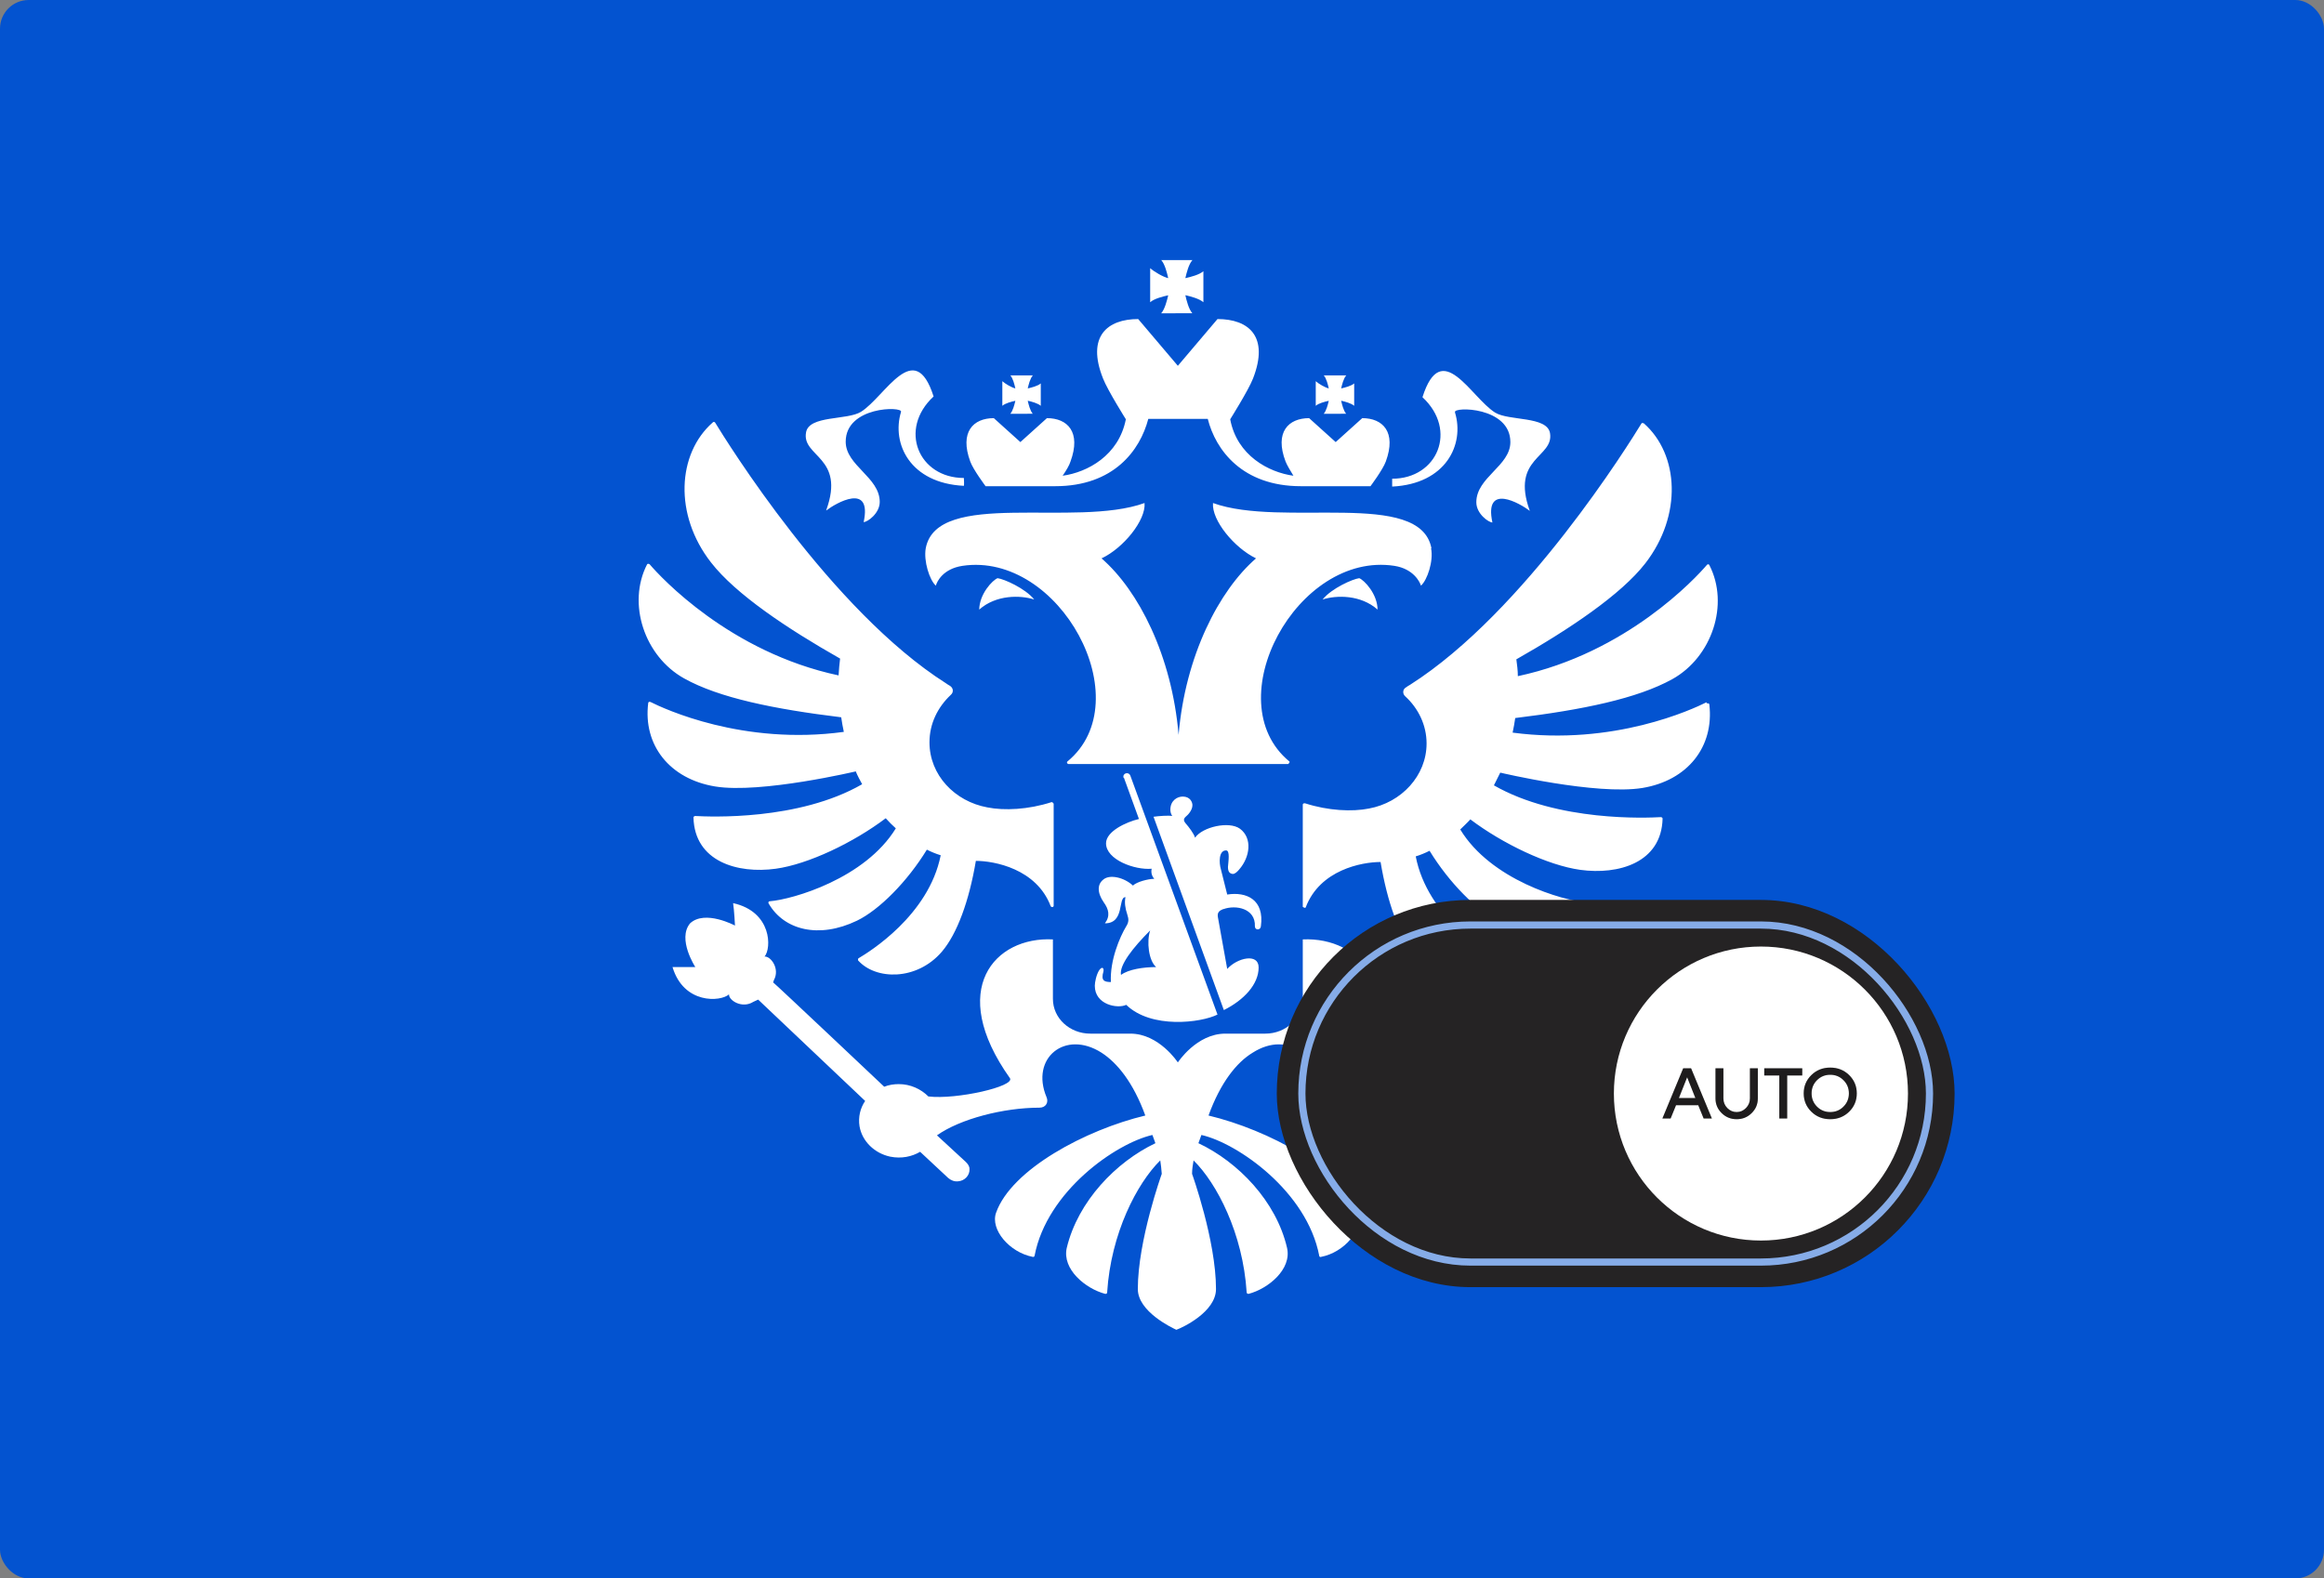 <?xml version="1.0" encoding="UTF-8"?> <svg xmlns="http://www.w3.org/2000/svg" width="786" height="534" viewBox="0 0 786 534" fill="none"><rect x="0" y="0" width="786" height="534" fill="#808080" stroke="none"/><rect width="786" height="534" rx="9.704" fill="#0353D0"></rect><path d="M465.911 206.233C460.219 201.172 451.996 201.299 447.315 202.817C450.351 199.022 457.562 195.859 459.713 195.606C461.357 196.239 465.911 200.919 465.911 206.359V206.233ZM484.128 185.486C480.333 165.372 433.653 178.655 410.25 170.179C409.744 175.998 417.461 185.359 424.798 188.902C412.274 199.781 400.889 221.792 398.612 248.611C396.334 221.792 385.076 199.781 372.552 188.902C379.889 185.486 387.606 175.998 387.1 170.179C363.57 178.655 316.89 165.372 313.095 185.486C312.336 189.787 314.36 196.239 316.511 198.136C316.89 196.745 318.914 192.444 325.493 191.432C358.383 186.498 385.835 237.099 361.04 257.593C360.661 257.846 360.914 258.478 361.42 258.478H435.677C435.677 258.478 436.436 257.846 436.056 257.593C411.262 237.099 438.713 186.372 471.604 191.432C478.056 192.444 480.206 196.871 480.586 198.136C482.736 196.239 484.887 189.787 484.001 185.486H484.128ZM492.097 139.439C491.465 137.541 510.82 137.541 510.82 149.559C510.82 157.655 499.308 161.45 499.308 169.926C499.308 173.848 503.483 176.757 504.748 176.757C501.838 163.221 514.109 170.306 517.398 172.836C510.82 154.746 525.621 154.872 524.229 146.523C523.217 140.704 510.314 142.475 505.633 139.565C497.411 134.379 487.543 114.012 481.092 134.379C493.109 145.511 486.152 161.956 470.845 161.956C470.845 161.956 470.845 164.36 470.845 164.613C489.061 163.727 495.387 150.318 492.097 139.565V139.439ZM279.445 172.709C282.734 170.179 295.005 163.095 292.096 176.631C293.361 176.631 297.535 173.721 297.535 169.8C297.535 161.45 286.024 157.529 286.024 149.433C286.024 137.415 305.252 137.415 304.746 139.312C301.457 150.065 307.782 163.474 325.999 164.36C326.125 164.107 325.999 161.703 325.999 161.703C310.692 161.703 303.734 145.258 315.752 134.126C309.3 113.885 299.433 134.126 291.21 139.312C286.53 142.222 273.626 140.451 272.614 146.27C271.096 154.619 286.024 154.493 279.445 172.583V172.709ZM331.185 206.233C336.878 201.172 345.101 201.299 349.781 202.817C346.745 199.022 339.534 195.859 337.384 195.606C335.739 196.239 331.185 200.919 331.185 206.359V206.233ZM509.302 349.434L501.332 340.959L493.362 349.434L501.332 356.898L509.302 349.434ZM333.336 164.486H356.865C376.726 164.486 385.582 152.342 388.365 141.716H408.479C411.135 152.216 420.117 164.486 439.978 164.486H463.508C463.508 164.486 467.682 158.92 468.694 156.137C472.363 146.143 467.682 141.463 460.725 141.463L451.743 149.559L442.761 141.463C435.803 141.463 430.996 146.143 434.791 156.137C435.297 157.402 436.436 159.3 437.448 160.944C429.099 159.806 418.346 154.113 416.069 141.842C416.069 141.842 422.268 131.975 423.786 128.053C429.352 113.759 422.268 107.939 411.768 107.939L398.359 123.752L384.949 107.939C374.576 107.939 367.365 113.759 373.058 128.053C374.576 131.975 380.775 141.842 380.775 141.842C378.371 154.113 367.745 159.806 359.395 160.944C360.534 159.3 361.673 157.402 362.052 156.137C365.721 146.143 361.04 141.463 354.082 141.463L345.101 149.559L336.119 141.463C329.161 141.463 324.481 146.143 328.149 156.137C329.161 158.92 333.336 164.486 333.336 164.486ZM577.108 237.605C572.554 239.882 545.861 252.406 511.579 247.852C511.958 246.208 512.212 244.563 512.465 242.918C535.235 240.135 553.705 236.34 565.596 229.762C579.005 222.298 584.951 204.461 578.12 191.179C577.993 190.799 577.487 190.799 577.234 191.179C573.566 195.48 550.162 220.907 513.35 228.75C513.35 226.853 513.097 224.955 512.844 223.057C530.681 212.937 548.265 201.172 556.488 190.546C569.011 174.354 567.873 153.734 555.982 143.234C555.982 143.234 555.729 143.107 555.476 143.107C555.349 143.107 555.223 143.107 555.096 143.36C551.301 149.559 515.88 206.865 476.917 231.66C476.411 231.913 475.905 232.292 475.526 232.545C474.387 233.178 474.261 234.696 475.273 235.581C479.7 239.629 482.483 245.322 482.483 251.521C482.483 262.4 474.008 271.508 463.002 273.532C457.309 274.671 449.213 274.291 441.37 271.761C440.99 271.761 440.611 271.761 440.611 272.267V306.803C440.611 306.803 441.496 307.435 441.623 306.929C446.43 294.279 460.598 291.622 466.923 291.622C469.2 305.158 473.122 316.29 478.435 322.363C486.911 332.103 500.826 331.977 506.772 325.272C506.772 325.272 506.898 325.019 506.772 324.893C506.772 324.766 506.772 324.64 506.519 324.513C502.977 322.489 482.736 310.092 478.815 289.725C480.459 289.219 481.977 288.586 483.495 287.827C490.073 298.58 499.561 308.194 507.151 311.863C519.928 318.061 531.693 315.025 536.88 306.044C537.006 305.664 536.88 305.285 536.5 305.285C528.53 304.652 504.242 297.694 493.869 280.616C495.007 279.478 496.272 278.339 497.284 277.201C508.163 285.424 523.47 292.761 534.476 294.279C547.379 296.05 561.927 291.875 562.307 276.948C562.307 276.695 562.054 276.442 561.674 276.442C557.12 276.695 526.886 278.086 505.254 265.689C506.013 264.298 506.645 262.779 507.404 261.388C507.404 261.388 539.916 269.105 555.476 266.575C570.783 264.045 579.764 252.659 578.12 238.364C578.12 237.985 577.614 237.858 577.361 237.985L577.108 237.605ZM289.439 261.008C290.072 262.526 290.831 263.918 291.59 265.31C270.084 277.707 239.85 276.315 235.169 276.062C234.79 276.062 234.537 276.315 234.537 276.568C234.916 291.496 249.464 295.67 262.367 293.899C273.373 292.381 288.68 285.044 299.559 276.821C300.698 278.086 301.836 279.225 302.975 280.237C292.602 297.188 268.187 304.273 260.343 304.905C259.964 304.905 259.711 305.285 259.964 305.664C265.151 314.646 276.915 317.682 289.819 311.483C297.409 307.815 306.897 298.2 313.475 287.448C314.993 288.207 316.511 288.839 318.155 289.345C314.107 309.712 293.867 322.11 290.451 324.134C290.325 324.134 290.198 324.387 290.198 324.513C290.198 324.64 290.198 324.766 290.198 324.893C296.144 331.597 310.059 331.85 318.535 321.983C323.722 315.911 327.77 304.779 330.047 291.243C336.245 291.243 350.54 293.899 355.347 306.55C355.6 307.056 356.359 306.929 356.359 306.423V271.888C356.359 271.888 355.98 271.255 355.6 271.382C347.757 273.912 339.661 274.291 333.968 273.153C322.836 271.129 314.36 262.147 314.36 251.141C314.36 244.816 317.143 239.25 321.571 235.075C322.583 234.19 322.457 232.798 321.318 232.039C320.812 231.786 320.306 231.407 319.926 231.154C281.09 206.486 245.669 149.18 241.874 142.981C241.747 142.728 241.241 142.601 240.988 142.981C229.097 153.481 227.832 174.101 240.482 190.293C248.832 201.046 266.289 212.684 284.126 222.804C283.873 224.702 283.746 226.6 283.62 228.497C246.808 220.654 223.404 195.227 219.736 190.926C219.483 190.673 218.977 190.673 218.85 190.926C212.019 204.208 217.965 222.045 231.374 229.509C243.139 236.087 261.735 239.882 284.506 242.665C284.759 244.31 285.012 245.955 285.391 247.599C251.235 252.28 224.543 239.756 219.989 237.479C219.609 237.352 219.23 237.479 219.23 237.858C217.459 252.027 226.44 263.539 241.874 266.069C257.307 268.599 289.819 260.882 289.819 260.882L289.439 261.008ZM501.332 367.777L489.441 358.416C484.76 361.199 481.218 365.753 479.827 370.94C472.742 371.952 453.261 367.651 455.159 364.741C476.538 334.76 460.219 316.923 440.611 317.808V337.922C440.611 344.374 434.918 349.687 427.96 349.687H414.424C404.684 349.687 398.359 359.428 398.359 359.428C398.359 359.428 392.033 349.687 382.293 349.687H368.757C361.799 349.687 356.106 344.501 356.106 337.922V317.808C336.498 316.796 320.179 334.633 341.559 364.741C343.456 367.524 323.469 372.078 313.981 370.94C311.451 368.41 307.909 366.765 303.987 366.765C302.342 366.765 300.571 367.018 299.053 367.651C299.053 367.651 262.114 332.736 261.482 332.356L261.735 331.597C263.885 327.676 260.596 323.375 258.572 323.628C260.976 320.845 261.102 308.447 247.946 305.538C248.326 308.068 248.579 313.128 248.579 313.128C248.579 313.128 238.458 307.688 233.398 312.369C228.971 317.682 235.169 327.17 235.169 327.17C235.169 327.17 229.983 327.17 227.453 327.17C231.248 339.82 243.771 338.935 246.555 336.404C246.428 338.428 250.982 341.338 254.777 338.934L256.422 338.175L292.602 372.458C290.957 374.861 290.198 377.897 290.704 381.06C291.59 386.12 295.764 390.168 301.077 391.307C304.873 392.066 308.415 391.307 311.198 389.662L320.685 398.518C321.571 399.277 322.71 399.783 323.975 399.656C326.252 399.53 328.023 397.632 327.896 395.481C327.896 394.469 327.264 393.71 326.631 393.078C326.505 392.951 316.89 384.096 316.89 384.096C324.734 378.53 339.408 374.735 351.552 374.735C353.703 374.735 354.715 372.964 353.956 371.193C348.39 357.91 360.281 348.296 372.552 356.139C377.865 359.555 383.305 366.259 387.353 377.391C367.239 382.199 342.065 395.608 336.878 410.282C334.854 415.975 341.432 423.692 349.275 425.21C349.402 425.21 349.528 425.21 349.655 425.21C349.655 425.21 349.908 424.957 349.908 424.83C354.082 402.945 377.485 386.753 389.756 383.97C390.389 385.614 390.136 385.108 390.768 386.753C377.485 393.078 364.582 406.361 360.787 422.174C359.142 429.384 367.112 435.963 373.817 437.734C374.196 437.734 374.449 437.607 374.449 437.228C375.714 417.24 384.57 400.289 392.413 392.572C392.666 394.09 392.792 395.608 392.919 397.126C392.919 397.126 384.823 419.644 384.823 436.089C384.823 443.679 396.208 449.119 397.853 449.878C400.003 449.119 411.262 443.806 411.262 436.089C411.262 419.644 403.166 397.126 403.166 397.126C403.166 395.608 403.419 394.09 403.672 392.572C411.515 400.289 420.37 417.24 421.635 437.228C421.635 437.607 422.015 437.734 422.268 437.734C428.972 435.963 436.942 429.384 435.297 422.174C431.629 406.361 418.726 393.078 405.316 386.753C405.949 385.108 405.696 385.614 406.328 383.97C418.599 386.753 442.002 403.072 446.177 424.83C446.177 424.957 446.177 425.083 446.43 425.21C446.683 425.336 446.683 425.21 446.809 425.21C454.652 423.692 461.231 415.975 459.207 410.282C454.146 395.608 428.846 382.199 408.732 377.391C412.78 366.259 418.22 359.428 423.659 356.139C435.93 348.296 447.695 357.91 442.255 371.193C441.496 372.964 442.508 374.735 444.659 374.735C458.448 374.735 475.399 379.669 482.104 386.373C486.405 392.825 494.248 396.873 503.23 395.987C513.35 394.975 521.699 387.385 522.838 377.898C523.85 369.675 519.549 362.211 512.717 358.163L500.826 367.524L501.332 367.777ZM413.792 307.562C417.967 306.044 424.671 307.309 424.418 313.381C424.418 314.772 426.316 314.772 426.442 313.381C427.707 304.273 421.509 301.616 415.057 302.628C414.298 299.465 413.539 296.682 412.906 294.026C412.274 291.875 412.147 287.701 414.677 287.701C416.069 287.701 415.436 291.496 415.31 293.267C415.31 294.658 415.689 295.544 416.955 295.67C417.714 295.67 418.599 294.785 419.105 294.152C422.774 289.978 423.659 283.526 419.358 280.363C415.689 277.707 406.708 279.731 404.178 283.4C403.798 282.008 402.027 279.731 401.142 278.719C400.256 277.707 400.13 277.074 401.142 276.189C401.648 275.809 403.292 274.165 403.292 272.394C403.292 271.382 402.533 269.484 400.003 269.484C398.106 269.484 395.828 270.876 395.828 273.912C395.828 274.544 395.955 275.303 396.461 276.062C395.196 275.809 391.907 276.062 390.136 276.315L413.918 341.718C420.75 338.302 425.683 332.989 425.683 327.296C425.683 322.363 418.473 324.007 415.057 327.802C413.918 321.604 412.906 315.911 411.894 310.218C411.641 308.7 412.4 308.068 413.665 307.562H413.792ZM380.142 263.159L385.202 277.074C380.901 278.086 374.07 281.249 374.07 285.297C374.07 290.863 383.811 294.405 389.503 293.899C389.25 295.164 389.503 296.303 390.389 297.315C388.365 297.315 384.443 298.327 383.178 299.592C380.142 296.809 375.461 295.797 373.311 297.441C371.034 299.086 371.034 301.996 373.311 305.285C374.955 307.562 375.588 309.839 373.69 312.369C380.522 312.369 377.991 303.514 380.648 303.514C380.269 305.285 380.522 307.182 381.281 309.459C381.787 310.977 381.787 311.989 380.901 313.381C378.75 316.923 375.335 324.893 375.714 332.23C373.437 332.23 372.299 331.724 373.184 328.688C373.437 327.549 372.805 326.79 371.793 328.182C370.781 329.7 370.275 332.356 370.275 333.495C370.275 339.946 377.991 341.338 380.901 339.947C389.377 348.169 406.202 346.019 411.768 343.236L382.293 262.4C381.66 260.882 379.509 261.641 380.016 263.159H380.142ZM379.13 329.826C378.497 326.537 383.178 320.592 388.997 314.772C387.732 318.567 388.491 325.019 391.021 327.17C386.72 327.17 381.66 327.929 379.13 329.826Z" fill="white"></path><path d="M395.101 99.899C394.697 101.652 393.933 104.652 392.719 106L403.247 105.966C402.034 104.584 401.303 101.685 400.899 99.865C402.685 100.27 405.618 101.034 407 102.247V91.753C405.618 92.966 402.719 93.697 400.899 94.101C401.303 92.315 402.034 89.382 403.281 88H392.753C393.966 89.348 394.697 92.281 395.101 94.101C393.348 93.697 390.348 91.933 389 90.719V102.247C390.348 101.034 393.281 100.303 395.101 99.899Z" fill="white"></path><path d="M449.406 135.594C449.114 136.86 448.562 139.026 447.686 140L455.29 139.976C454.413 138.978 453.886 136.884 453.594 135.569C454.884 135.861 457.002 136.413 458 137.29V129.71C457.002 130.587 454.908 131.114 453.594 131.406C453.886 130.116 454.413 127.998 455.314 127H447.71C448.587 127.974 449.114 130.092 449.406 131.406C448.14 131.114 445.974 129.84 445 128.964V137.29C445.974 136.413 448.092 135.886 449.406 135.594Z" fill="white"></path><path d="M343.406 135.594C343.114 136.86 342.562 139.026 341.686 140L349.29 139.976C348.413 138.978 347.886 136.884 347.594 135.569C348.884 135.861 351.002 136.413 352 137.29V129.71C351.002 130.587 348.908 131.114 347.594 131.406C347.886 130.116 348.413 127.998 349.314 127H341.71C342.587 127.974 343.114 130.092 343.406 131.406C342.14 131.114 339.974 129.84 339 128.964V137.29C339.974 136.413 342.092 135.886 343.406 135.594Z" fill="white"></path><rect x="431.816" y="304.454" width="229.25" height="131" rx="65.5" fill="#252324"></rect><rect x="440.307" y="312.944" width="212.269" height="114.019" rx="57.009" stroke="#86ACE8" stroke-width="2.426"></rect><circle cx="595.564" cy="369.954" r="49.731" fill="white"></circle><path d="M562.238 378.398L569.275 361.412H571.94L578.976 378.398H576.192L574.368 373.909H566.846L565.022 378.398H562.238ZM570.613 364.444L567.818 371.48H573.397L570.613 364.444ZM584.2 374.868C585.093 375.768 586.143 376.218 587.351 376.218C588.567 376.218 589.617 375.764 590.502 374.856C591.394 373.948 591.84 372.866 591.84 371.611V361.412H594.517V371.611C594.517 373.553 593.819 375.212 592.421 376.586C591.031 377.952 589.341 378.635 587.351 378.635C585.369 378.635 583.679 377.948 582.281 376.574C580.891 375.2 580.196 373.545 580.196 371.611V361.412H582.874V371.611C582.874 372.874 583.316 373.96 584.2 374.868ZM596.686 361.412H609.538V363.84H604.444V378.398H601.779V363.84H596.686V361.412ZM614.525 365.439C613.309 366.655 612.701 368.144 612.701 369.905C612.701 371.666 613.309 373.158 614.525 374.382C615.749 375.606 617.242 376.218 619.003 376.218C620.772 376.218 622.264 375.606 623.48 374.382C624.704 373.158 625.316 371.666 625.316 369.905C625.316 368.144 624.704 366.655 623.48 365.439C622.264 364.215 620.772 363.603 619.003 363.603C617.242 363.603 615.749 364.215 614.525 365.439ZM612.618 376.1C610.897 374.41 610.036 372.345 610.036 369.905C610.036 367.465 610.897 365.4 612.618 363.71C614.34 362.02 616.468 361.175 619.003 361.175C621.546 361.175 623.678 362.02 625.399 363.71C627.121 365.4 627.982 367.465 627.982 369.905C627.982 372.345 627.121 374.41 625.399 376.1C623.678 377.79 621.546 378.635 619.003 378.635C616.468 378.635 614.34 377.79 612.618 376.1Z" fill="#252324"></path><path d="M562.238 378.398L569.275 361.412H571.94L578.976 378.398H576.192L574.368 373.909H566.846L565.022 378.398H562.238ZM570.613 364.444L567.818 371.48H573.397L570.613 364.444ZM584.2 374.868C585.093 375.768 586.143 376.218 587.351 376.218C588.567 376.218 589.617 375.764 590.502 374.856C591.394 373.948 591.84 372.866 591.84 371.611V361.412H594.517V371.611C594.517 373.553 593.819 375.212 592.421 376.586C591.031 377.952 589.341 378.635 587.351 378.635C585.369 378.635 583.679 377.948 582.281 376.574C580.891 375.2 580.196 373.545 580.196 371.611V361.412H582.874V371.611C582.874 372.874 583.316 373.96 584.2 374.868ZM596.686 361.412H609.538V363.84H604.444V378.398H601.779V363.84H596.686V361.412ZM614.525 365.439C613.309 366.655 612.701 368.144 612.701 369.905C612.701 371.666 613.309 373.158 614.525 374.382C615.749 375.606 617.242 376.218 619.003 376.218C620.772 376.218 622.264 375.606 623.48 374.382C624.704 373.158 625.316 371.666 625.316 369.905C625.316 368.144 624.704 366.655 623.48 365.439C622.264 364.215 620.772 363.603 619.003 363.603C617.242 363.603 615.749 364.215 614.525 365.439ZM612.618 376.1C610.897 374.41 610.036 372.345 610.036 369.905C610.036 367.465 610.897 365.4 612.618 363.71C614.34 362.02 616.468 361.175 619.003 361.175C621.546 361.175 623.678 362.02 625.399 363.71C627.121 365.4 627.982 367.465 627.982 369.905C627.982 372.345 627.121 374.41 625.399 376.1C623.678 377.79 621.546 378.635 619.003 378.635C616.468 378.635 614.34 377.79 612.618 376.1Z" fill="black" fill-opacity="0.2"></path></svg> 